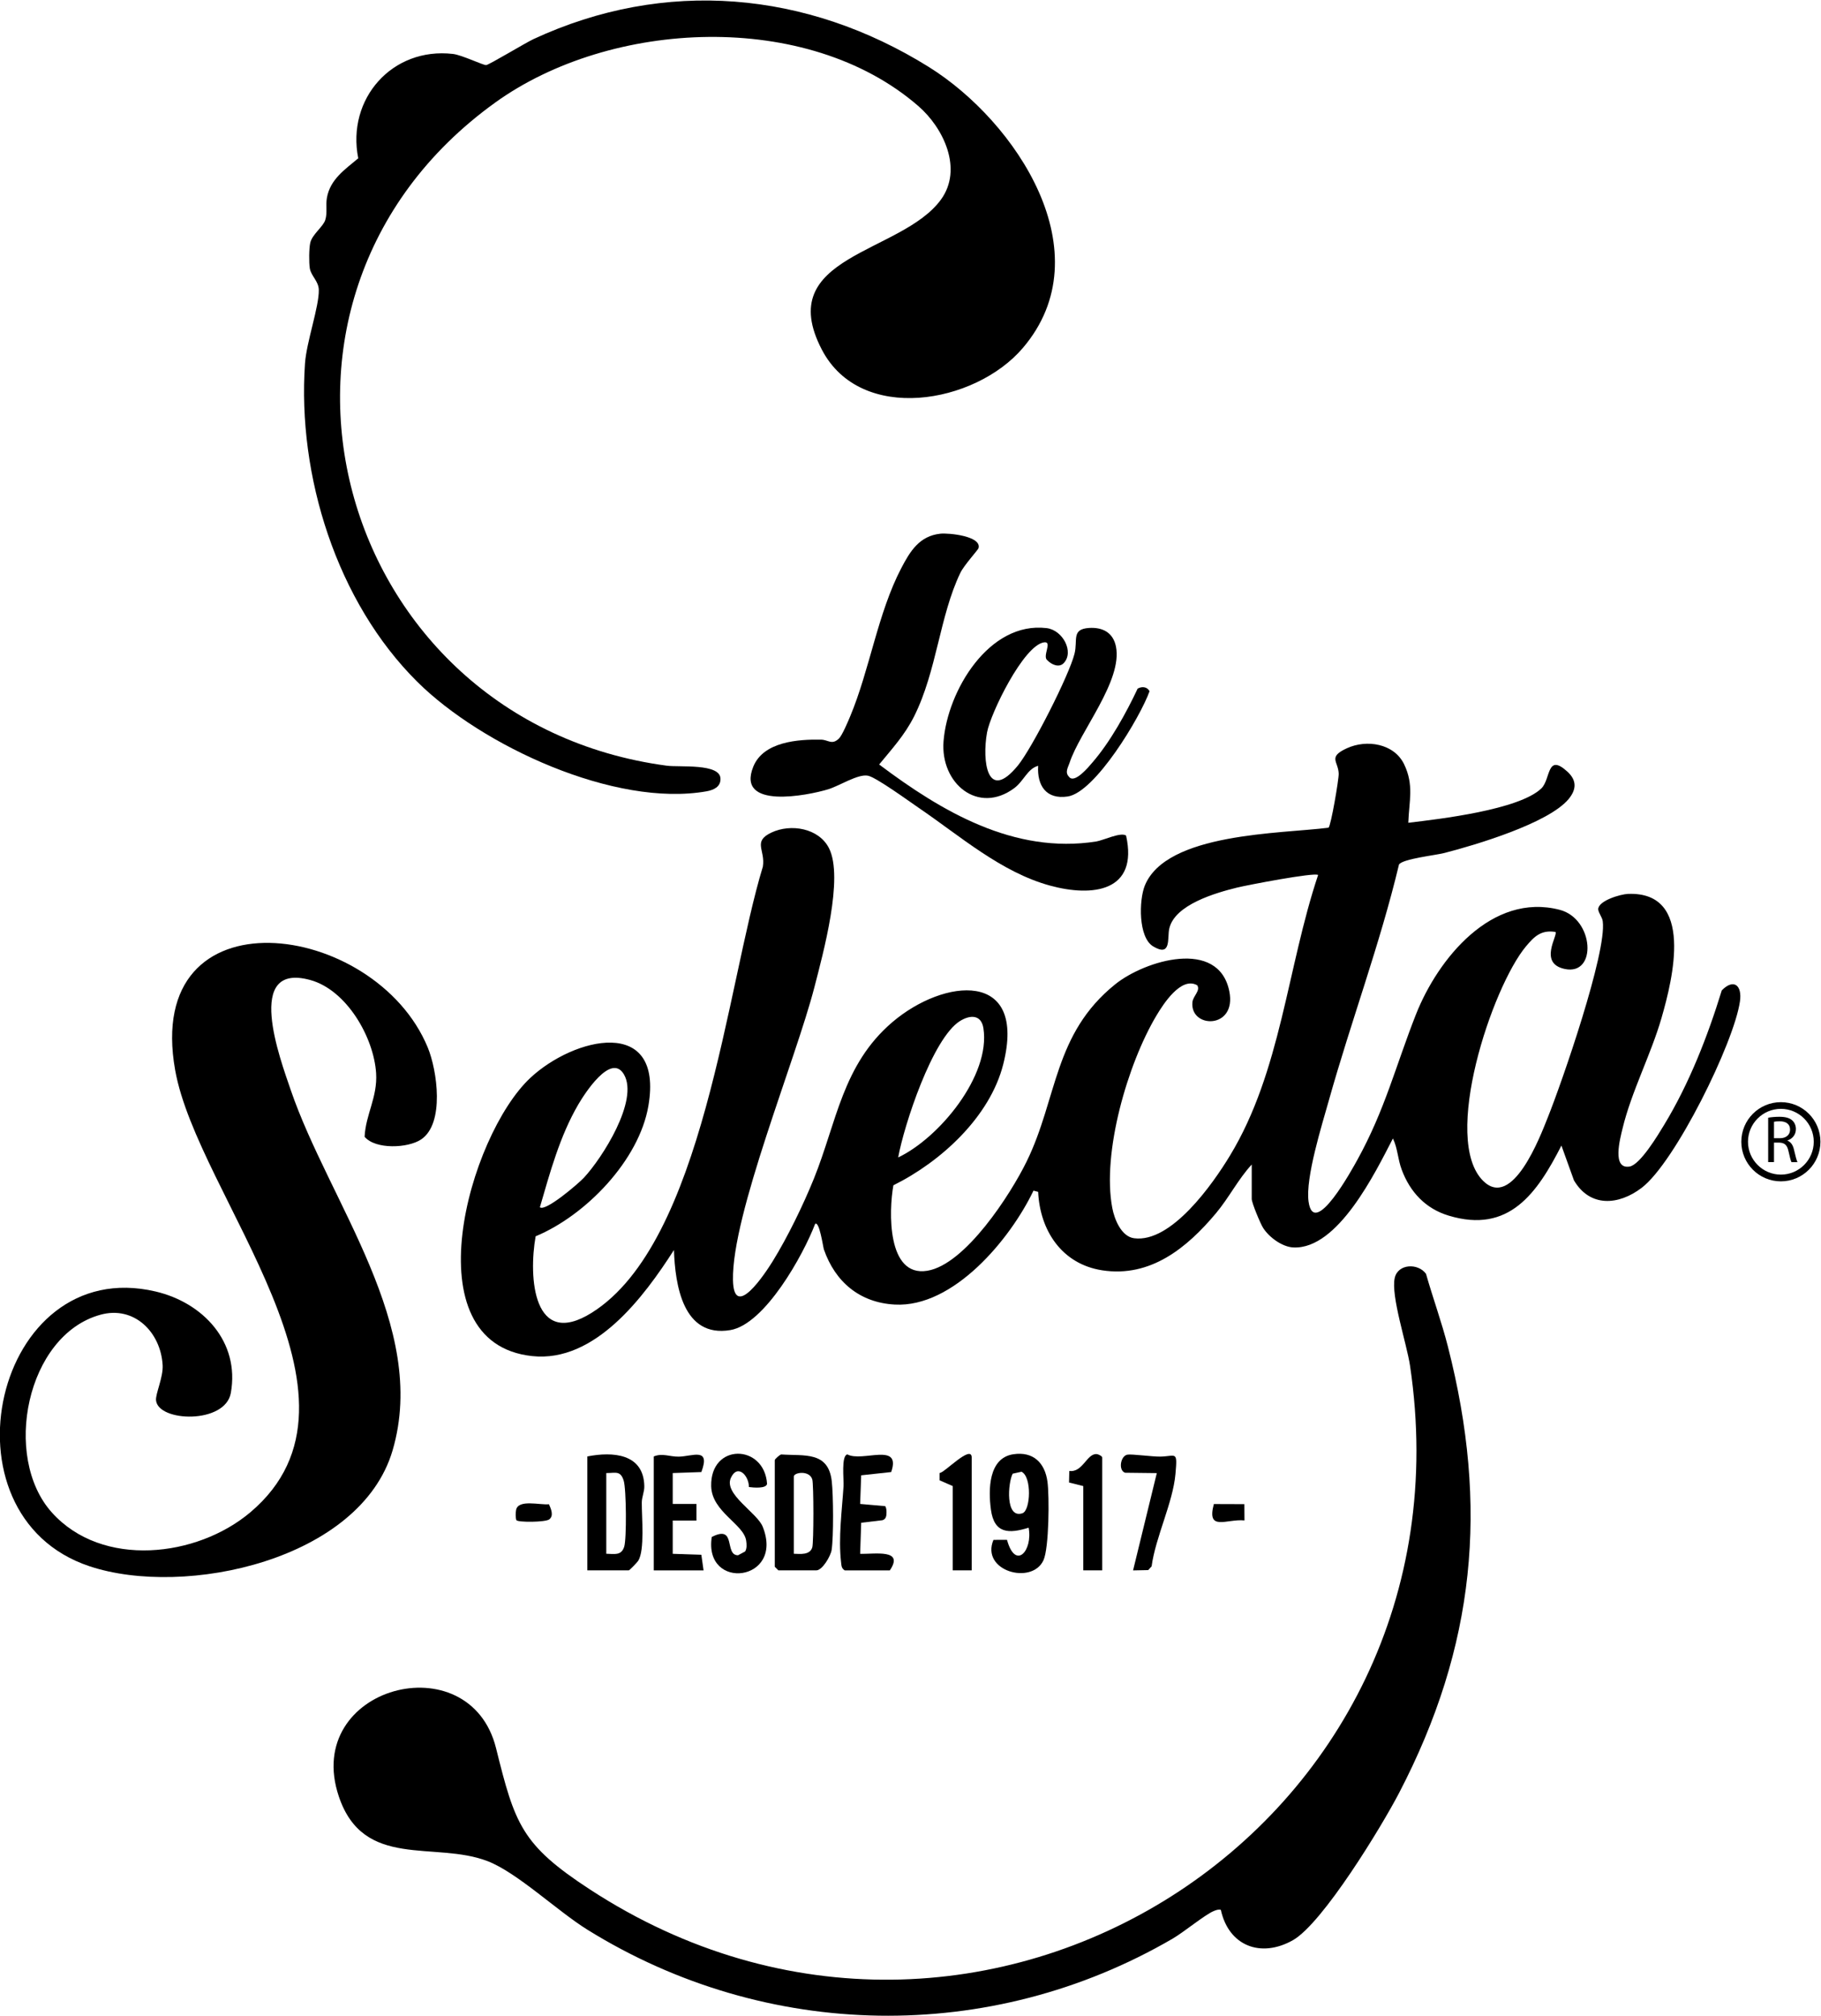 <svg xmlns:inkscape="http://www.inkscape.org/namespaces/inkscape" xmlns:sodipodi="http://sodipodi.sourceforge.net/DTD/sodipodi-0.dtd" xmlns="http://www.w3.org/2000/svg" xmlns:svg="http://www.w3.org/2000/svg" id="svg2" xml:space="preserve" width="46.213" height="51.141" viewBox="0 0 46.213 51.141" sodipodi:docname="e0075d2b8e1d1a0d6a35ad1a1ede35e3.ai"><defs id="defs6"><clipPath clipPathUnits="userSpaceOnUse" id="clipPath16"><path d="M 0,41 H 55 V 0 H 0 Z" id="path14"></path></clipPath></defs><g id="g8" inkscape:groupmode="layer" inkscape:label="e0075d2b8e1d1a0d6a35ad1a1ede35e3" transform="matrix(1.333,0,0,-1.333,-14.893,52.904)"><g id="g10"><g id="g12" clip-path="url(#clipPath16)"><g id="g18" transform="translate(22.182,18.666)"><path d="M 0,0 C 0.115,0.197 0.623,0.997 0.87,0.571 1.156,0.077 0.454,-1.022 0.106,-1.395 0.006,-1.503 -0.629,-2.048 -0.731,-1.956 -0.538,-1.293 -0.351,-0.601 0,0 M 7.266,1.588 C 7.462,1.71 7.672,1.713 7.713,1.451 7.853,0.551 6.872,-0.637 6.09,-1.008 6.202,-0.393 6.742,1.258 7.266,1.588 M 21.77,2.172 c -0.268,-0.874 -0.622,-1.778 -1.098,-2.561 -0.113,-0.187 -0.455,-0.757 -0.656,-0.792 -0.343,-0.059 -0.181,0.534 -0.135,0.725 0.169,0.702 0.54,1.404 0.742,2.104 0.213,0.739 0.633,2.411 -0.64,2.36 -0.136,-0.005 -0.565,-0.127 -0.566,-0.294 0.012,-0.083 0.076,-0.145 0.087,-0.229 0.079,-0.593 -0.779,-3.067 -1.048,-3.736 -0.15,-0.376 -0.672,-1.75 -1.227,-1.205 -0.805,0.79 0.171,3.698 0.813,4.465 0.158,0.189 0.288,0.318 0.561,0.275 0.057,-0.056 -0.334,-0.598 0.179,-0.705 0.619,-0.13 0.559,0.955 -0.097,1.126 -1.294,0.336 -2.319,-0.933 -2.737,-1.99 -0.384,-0.974 -0.59,-1.818 -1.116,-2.769 -0.083,-0.15 -0.829,-1.524 -0.929,-0.792 -0.061,0.451 0.254,1.452 0.386,1.922 0.421,1.502 0.973,2.972 1.336,4.492 0.076,0.109 0.69,0.174 0.865,0.219 0.595,0.153 1.979,0.565 2.363,1.025 0.153,0.184 0.159,0.357 -0.022,0.523 C 18.433,6.698 18.517,6.19 18.334,6.015 17.909,5.608 16.394,5.432 15.802,5.362 15.816,5.773 15.914,6.082 15.721,6.478 15.53,6.87 15.011,6.954 14.632,6.78 14.264,6.61 14.469,6.534 14.477,6.297 14.48,6.189 14.329,5.301 14.283,5.268 13.38,5.152 11.197,5.174 10.786,4.167 10.673,3.888 10.66,3.181 10.943,3.01 c 0.351,-0.212 0.269,0.155 0.307,0.332 0.099,0.464 0.894,0.688 1.291,0.786 0.19,0.047 1.482,0.295 1.544,0.24 -0.59,-1.761 -0.706,-3.741 -1.68,-5.344 -0.325,-0.537 -1.114,-1.662 -1.822,-1.57 -0.244,0.031 -0.376,0.359 -0.417,0.578 -0.199,1.052 0.294,2.743 0.839,3.657 0.128,0.215 0.471,0.755 0.778,0.58 0.068,-0.102 -0.08,-0.204 -0.091,-0.322 -0.05,-0.506 0.851,-0.522 0.702,0.21 C 12.188,3.169 10.785,2.74 10.224,2.289 9.046,1.342 9.126,0.122 8.537,-1.083 8.232,-1.708 7.369,-3.047 6.644,-3.165 5.874,-3.291 5.911,-2.024 5.999,-1.538 6.899,-1.093 7.836,-0.239 8.09,0.764 8.548,2.573 6.961,2.405 5.978,1.566 5.029,0.755 4.921,-0.334 4.485,-1.413 4.282,-1.914 3.987,-2.521 3.703,-2.981 3.567,-3.201 2.96,-4.13 2.945,-3.342 2.92,-2.1 4.138,0.845 4.496,2.235 4.659,2.869 5.059,4.317 4.772,4.88 4.577,5.261 4.046,5.349 3.678,5.176 3.313,5.004 3.565,4.847 3.514,4.527 2.826,2.276 2.385,-2.627 0.258,-3.963 c -1.119,-0.702 -1.208,0.676 -1.07,1.454 0.954,0.397 1.97,1.446 2.147,2.484 0.293,1.725 -1.422,1.304 -2.248,0.531 -1.174,-1.098 -2.285,-5.048 0.036,-5.295 1.196,-0.128 2.13,1.132 2.698,2.019 0.023,-0.665 0.172,-1.675 1.073,-1.524 0.659,0.11 1.392,1.434 1.615,2.021 0.081,0.062 0.152,-0.444 0.167,-0.487 0.215,-0.616 0.68,-1.011 1.347,-1.048 1.122,-0.063 2.205,1.251 2.643,2.168 l 0.089,-0.023 c 0.034,-0.737 0.452,-1.374 1.217,-1.493 0.923,-0.143 1.619,0.43 2.17,1.088 0.246,0.294 0.424,0.65 0.679,0.925 v -0.655 c 0,-0.074 0.164,-0.468 0.217,-0.551 0.113,-0.178 0.362,-0.362 0.576,-0.372 0.85,-0.04 1.563,1.434 1.895,2.074 0.092,-0.189 0.09,-0.388 0.169,-0.598 0.159,-0.424 0.454,-0.738 0.891,-0.87 1.15,-0.349 1.684,0.425 2.148,1.333 l 0.239,-0.663 c 0.306,-0.518 0.85,-0.475 1.288,-0.142 0.636,0.482 1.76,2.763 1.872,3.55 0.044,0.304 -0.118,0.441 -0.346,0.209" style="fill:#000000;fill-opacity:1;fill-rule:nonzero;stroke:none" id="path20"></path></g><g id="g22" transform="translate(24.625,24.627)"><path d="m 0,0 c 0.134,0.024 0.268,0.085 0.264,0.238 -0.001,0.298 -0.781,0.217 -1.021,0.249 -6.329,0.844 -8.539,8.824 -3.27,12.62 2.202,1.587 5.943,1.77 8.057,-0.064 C 4.514,12.624 4.884,11.84 4.46,11.26 3.705,10.226 1.256,10.205 2.194,8.406 2.933,6.987 5.111,7.373 6.019,8.436 c 1.546,1.81 -0.127,4.315 -1.788,5.35 -2.324,1.448 -5.024,1.692 -7.526,0.531 -0.155,-0.072 -0.843,-0.489 -0.902,-0.495 -0.054,-0.005 -0.461,0.192 -0.631,0.212 -1.157,0.135 -2.03,-0.855 -1.804,-1.986 -0.252,-0.213 -0.535,-0.399 -0.597,-0.753 -0.025,-0.141 0.012,-0.287 -0.031,-0.421 -0.041,-0.13 -0.251,-0.276 -0.286,-0.436 C -7.57,10.332 -7.572,10.06 -7.554,9.952 -7.529,9.807 -7.387,9.709 -7.383,9.545 -7.376,9.224 -7.618,8.553 -7.646,8.143 -7.793,6.006 -7.042,3.605 -5.507,2.083 -4.28,0.866 -1.749,-0.31 0,0" style="fill:#000000;fill-opacity:1;fill-rule:nonzero;stroke:none" id="path24"></path></g><g id="g26" transform="translate(38.321,15.443)"><path d="m 0,0 c -0.153,0.209 -0.534,0.192 -0.595,-0.077 -0.078,-0.343 0.229,-1.254 0.291,-1.673 1.311,-8.797 -8.209,-14.798 -15.614,-9.967 -1.301,0.849 -1.427,1.238 -1.786,2.686 -0.502,2.024 -3.695,1.173 -2.994,-0.916 0.47,-1.399 1.825,-0.843 2.833,-1.232 0.566,-0.219 1.325,-0.948 1.902,-1.306 3.404,-2.112 7.666,-2.191 11.139,-0.169 0.214,0.124 0.617,0.458 0.784,0.526 0.046,0.018 0.084,0.034 0.134,0.023 0.148,-0.685 0.758,-0.924 1.371,-0.579 0.57,0.322 1.695,2.173 2.025,2.808 1.449,2.786 1.707,5.44 0.928,8.487 C 0.299,-0.92 0.132,-0.465 0,0" style="fill:#000000;fill-opacity:1;fill-rule:nonzero;stroke:none" id="path28"></path></g><g id="g30" transform="translate(18.647,12.083)"><path d="M 0,0 C 0.694,2.363 -1.205,4.711 -1.941,6.863 -2.143,7.455 -2.832,9.3 -1.567,8.952 -0.876,8.762 -0.358,7.863 -0.314,7.179 -0.285,6.72 -0.513,6.394 -0.533,5.968 -0.326,5.723 0.291,5.75 0.542,5.917 0.996,6.22 0.848,7.233 0.67,7.666 c -1.002,2.43 -5.423,3.026 -4.81,-0.428 0.425,-2.396 4.014,-6.234 1.433,-8.416 -1.016,-0.859 -2.822,-1.07 -3.779,-0.006 -0.952,1.057 -0.487,3.377 0.923,3.765 0.643,0.178 1.149,-0.332 1.185,-0.959 0.013,-0.231 -0.138,-0.546 -0.126,-0.67 0.041,-0.414 1.317,-0.456 1.424,0.14 0.175,0.975 -0.531,1.721 -1.434,1.932 C -7.581,3.743 -8.7,-1.232 -5.77,-2.206 -3.952,-2.811 -0.613,-2.088 0,0" style="fill:#000000;fill-opacity:1;fill-rule:nonzero;stroke:none" id="path32"></path></g><g id="g34" transform="translate(29.456,28.785)"><path d="M 0,0 C 0.069,0.144 0.338,0.438 0.346,0.47 0.408,0.699 -0.22,0.762 -0.381,0.745 -0.78,0.702 -0.957,0.411 -1.126,0.087 c -0.448,-0.859 -0.599,-1.929 -0.973,-2.822 -0.039,-0.094 -0.153,-0.363 -0.213,-0.419 -0.135,-0.13 -0.203,-0.023 -0.341,-0.021 -0.43,0.008 -1.098,-0.036 -1.29,-0.516 -0.329,-0.82 1.035,-0.547 1.423,-0.43 0.219,0.066 0.569,0.297 0.76,0.26 0.157,-0.03 0.789,-0.491 0.97,-0.614 0.782,-0.532 1.564,-1.223 2.497,-1.478 0.812,-0.222 1.686,-0.115 1.448,0.952 -0.1,0.072 -0.437,-0.092 -0.571,-0.113 -1.563,-0.242 -2.934,0.568 -4.13,1.466 0.249,0.304 0.485,0.558 0.665,0.915 C -0.448,-1.87 -0.397,-0.825 0,0" style="fill:#000000;fill-opacity:1;fill-rule:nonzero;stroke:none" id="path36"></path></g><g id="g38" transform="translate(29.136,25.581)"><path d="m 0,0 c -0.064,-0.805 0.659,-1.404 1.346,-0.894 0.182,0.135 0.252,0.371 0.455,0.425 -0.023,-0.377 0.154,-0.645 0.562,-0.584 0.522,0.077 1.38,1.506 1.559,2.004 C 3.874,1.038 3.78,1.045 3.696,1.002 3.476,0.535 3.176,-0.009 2.839,-0.4 2.765,-0.486 2.49,-0.823 2.386,-0.675 2.306,-0.591 2.371,-0.498 2.399,-0.412 2.596,0.188 3.413,1.152 3.282,1.802 3.228,2.068 3.027,2.171 2.771,2.155 2.429,2.133 2.559,1.924 2.493,1.663 2.39,1.253 1.687,-0.131 1.414,-0.465 0.828,-1.179 0.731,-0.372 0.828,0.166 0.893,0.529 1.526,1.828 1.914,1.881 2.082,1.904 1.871,1.61 1.978,1.539 2.052,1.459 2.198,1.392 2.287,1.485 2.49,1.696 2.272,2.115 1.961,2.152 0.862,2.283 0.075,0.954 0,0" style="fill:#000000;fill-opacity:1;fill-rule:nonzero;stroke:none" id="path40"></path></g><g id="g42" transform="translate(26.637,10.237)"><path d="M 0,0 C -0.044,-0.151 -0.232,-0.126 -0.352,-0.122 V 1.346 C -0.352,1.428 -0.053,1.472 0,1.292 0.028,1.196 0.028,0.096 0,0 M 0.368,-0.051 C 0.407,0.207 0.401,0.986 0.371,1.256 0.307,1.833 -0.15,1.737 -0.592,1.768 -0.623,1.76 -0.707,1.685 -0.714,1.662 V -0.37 l 0.068,-0.068 h 0.723 c 0.115,0 0.273,0.273 0.291,0.387" style="fill:#000000;fill-opacity:1;fill-rule:nonzero;stroke:none" id="path44"></path></g><g id="g46" transform="translate(30.638,10.886)"><path d="M 0,0 C -0.331,-0.111 -0.276,0.582 -0.186,0.753 L -0.018,0.79 C 0.182,0.695 0.155,0.052 0,0 M -0.294,-0.506 -0.552,-0.507 C -0.8,-1.1 0.18,-1.373 0.4,-0.895 0.507,-0.664 0.514,0.327 0.476,0.602 0.427,0.961 0.205,1.179 -0.172,1.123 -0.65,1.053 -0.651,0.442 -0.6,0.068 -0.538,-0.391 -0.257,-0.392 0.118,-0.275 0.2,-0.714 -0.134,-1.093 -0.294,-0.506" style="fill:#000000;fill-opacity:1;fill-rule:nonzero;stroke:none" id="path48"></path></g><g id="g50" transform="translate(23.056,10.248)"><path d="m 0,0 c -0.056,-0.173 -0.185,-0.136 -0.341,-0.133 v 1.536 c 0.18,0 0.269,0.051 0.331,-0.143 C 0.041,1.103 0.048,0.148 0,0 m -0.702,1.719 v -2.168 h 0.79 c 0.013,0 0.16,0.152 0.179,0.182 0.127,0.202 0.066,0.831 0.068,1.107 0,0.107 0.05,0.205 0.048,0.312 -0.011,0.624 -0.602,0.662 -1.085,0.567" style="fill:#000000;fill-opacity:1;fill-rule:nonzero;stroke:none" id="path52"></path></g><g id="g54" transform="translate(25.431,11.385)"><path d="m 0,0 c 0.079,-0.011 0.328,-0.035 0.345,0.06 -0.051,0.762 -1.082,0.782 -1.064,-0.043 0.011,-0.493 0.624,-0.722 0.667,-1.042 0.009,-0.066 0.015,-0.142 -0.02,-0.201 l -0.136,-0.073 c -0.268,0 -0.023,0.595 -0.5,0.348 -0.159,-1.036 1.391,-0.855 0.97,0.196 -0.108,0.269 -0.747,0.62 -0.606,0.929 C -0.219,0.448 -0.002,0.223 0,0" style="fill:#000000;fill-opacity:1;fill-rule:nonzero;stroke:none" id="path56"></path></g><g id="g58" transform="translate(24.525,11.67)"><path d="M 0,0 C 0.181,0.481 -0.173,0.296 -0.432,0.293 -0.605,0.291 -0.743,0.365 -0.906,0.297 V -1.872 H 0.042 L 0,-1.575 -0.545,-1.556 v 0.633 h 0.452 v 0.316 h -0.452 v 0.588 z" style="fill:#000000;fill-opacity:1;fill-rule:nonzero;stroke:none" id="path60"></path></g><g id="g62" transform="translate(27.185,9.954)"><path d="M 0,0 C 0.008,-0.066 0.006,-0.116 0.07,-0.156 H 0.928 C 1.209,0.259 0.638,0.15 0.363,0.16 l 0.02,0.591 0.404,0.048 c 0.07,0.021 0.078,0.083 0.078,0.152 0,0.04 -0.003,0.08 -0.024,0.116 L 0.363,1.109 0.383,1.654 0.954,1.716 C 1.155,2.297 0.405,1.898 0.119,2.052 -0.001,2.024 0.055,1.576 0.047,1.448 0.018,0.99 -0.054,0.462 0,0" style="fill:#000000;fill-opacity:1;fill-rule:nonzero;stroke:none" id="path64"></path></g><g id="g66" transform="translate(33.032,9.804)"><path d="M 0,0 0.065,0.071 C 0.141,0.633 0.47,1.279 0.519,1.829 0.559,2.278 0.534,2.168 0.234,2.16 0.081,2.157 -0.316,2.212 -0.396,2.197 -0.528,2.174 -0.573,1.897 -0.44,1.853 L 0.164,1.846 -0.288,-0.006 Z" style="fill:#000000;fill-opacity:1;fill-rule:nonzero;stroke:none" id="path68"></path></g><g id="g70" transform="translate(32.157,9.799)"><path d="M 0,0 V 2.146 C 0,2.172 -0.069,2.211 -0.111,2.213 -0.295,2.22 -0.374,1.857 -0.627,1.892 L -0.632,1.672 -0.361,1.604 V 0 Z" style="fill:#000000;fill-opacity:1;fill-rule:nonzero;stroke:none" id="path72"></path></g><g id="g74" transform="translate(29.672,9.799)"><path d="M 0,0 V 2.146 C 0,2.41 -0.536,1.839 -0.612,1.854 v -0.14 l 0.251,-0.11 V 0 Z" style="fill:#000000;fill-opacity:1;fill-rule:nonzero;stroke:none" id="path76"></path></g><g id="g78" transform="translate(21.631,10.77)"><path d="M 0,0 C 0.091,0.075 0.028,0.204 -0.007,0.287 -0.186,0.27 -0.589,0.385 -0.633,0.18 -0.642,0.138 -0.645,0.014 -0.627,-0.016 -0.6,-0.06 -0.069,-0.057 0,0" style="fill:#000000;fill-opacity:1;fill-rule:nonzero;stroke:none" id="path80"></path></g><g id="g82" transform="translate(34.865,10.749)"><path d="M 0,0 -0.002,0.31 -0.583,0.312 C -0.726,-0.22 -0.338,0.035 0,0" style="fill:#000000;fill-opacity:1;fill-rule:nonzero;stroke:none" id="path84"></path></g><g id="g86" transform="translate(45.059,18.024)"><path d="m 0,0 h -0.113 v 0.313 c 0.019,0.005 0.056,0.009 0.109,0.009 0.117,0 0.197,-0.049 0.197,-0.159 C 0.193,0.065 0.118,0 0,0 m 0.144,-0.047 v 0.004 c 0.089,0.03 0.16,0.105 0.16,0.217 0,0.068 -0.026,0.126 -0.068,0.164 -0.052,0.047 -0.129,0.07 -0.247,0.07 -0.075,0 -0.157,-0.007 -0.213,-0.018 v -0.845 h 0.111 v 0.371 h 0.104 C 0.092,-0.088 0.139,-0.132 0.164,-0.251 0.187,-0.357 0.206,-0.43 0.22,-0.455 h 0.114 c -0.017,0.033 -0.038,0.116 -0.066,0.235 -0.02,0.089 -0.06,0.15 -0.124,0.173" style="fill:#000000;fill-opacity:1;fill-rule:nonzero;stroke:none" id="path88"></path></g><g id="g90" transform="translate(45.077,17.331)"><path d="m 0,0 c -0.345,0 -0.626,0.281 -0.626,0.626 0,0.345 0.281,0.626 0.626,0.626 0.345,0 0.626,-0.281 0.626,-0.626 C 0.626,0.281 0.345,0 0,0 m 0,1.379 c -0.416,0 -0.753,-0.337 -0.753,-0.753 0,-0.416 0.337,-0.754 0.753,-0.754 0.416,0 0.753,0.338 0.753,0.754 0,0.416 -0.337,0.753 -0.753,0.753" style="fill:#000000;fill-opacity:1;fill-rule:nonzero;stroke:none" id="path92"></path></g></g></g></g></svg>